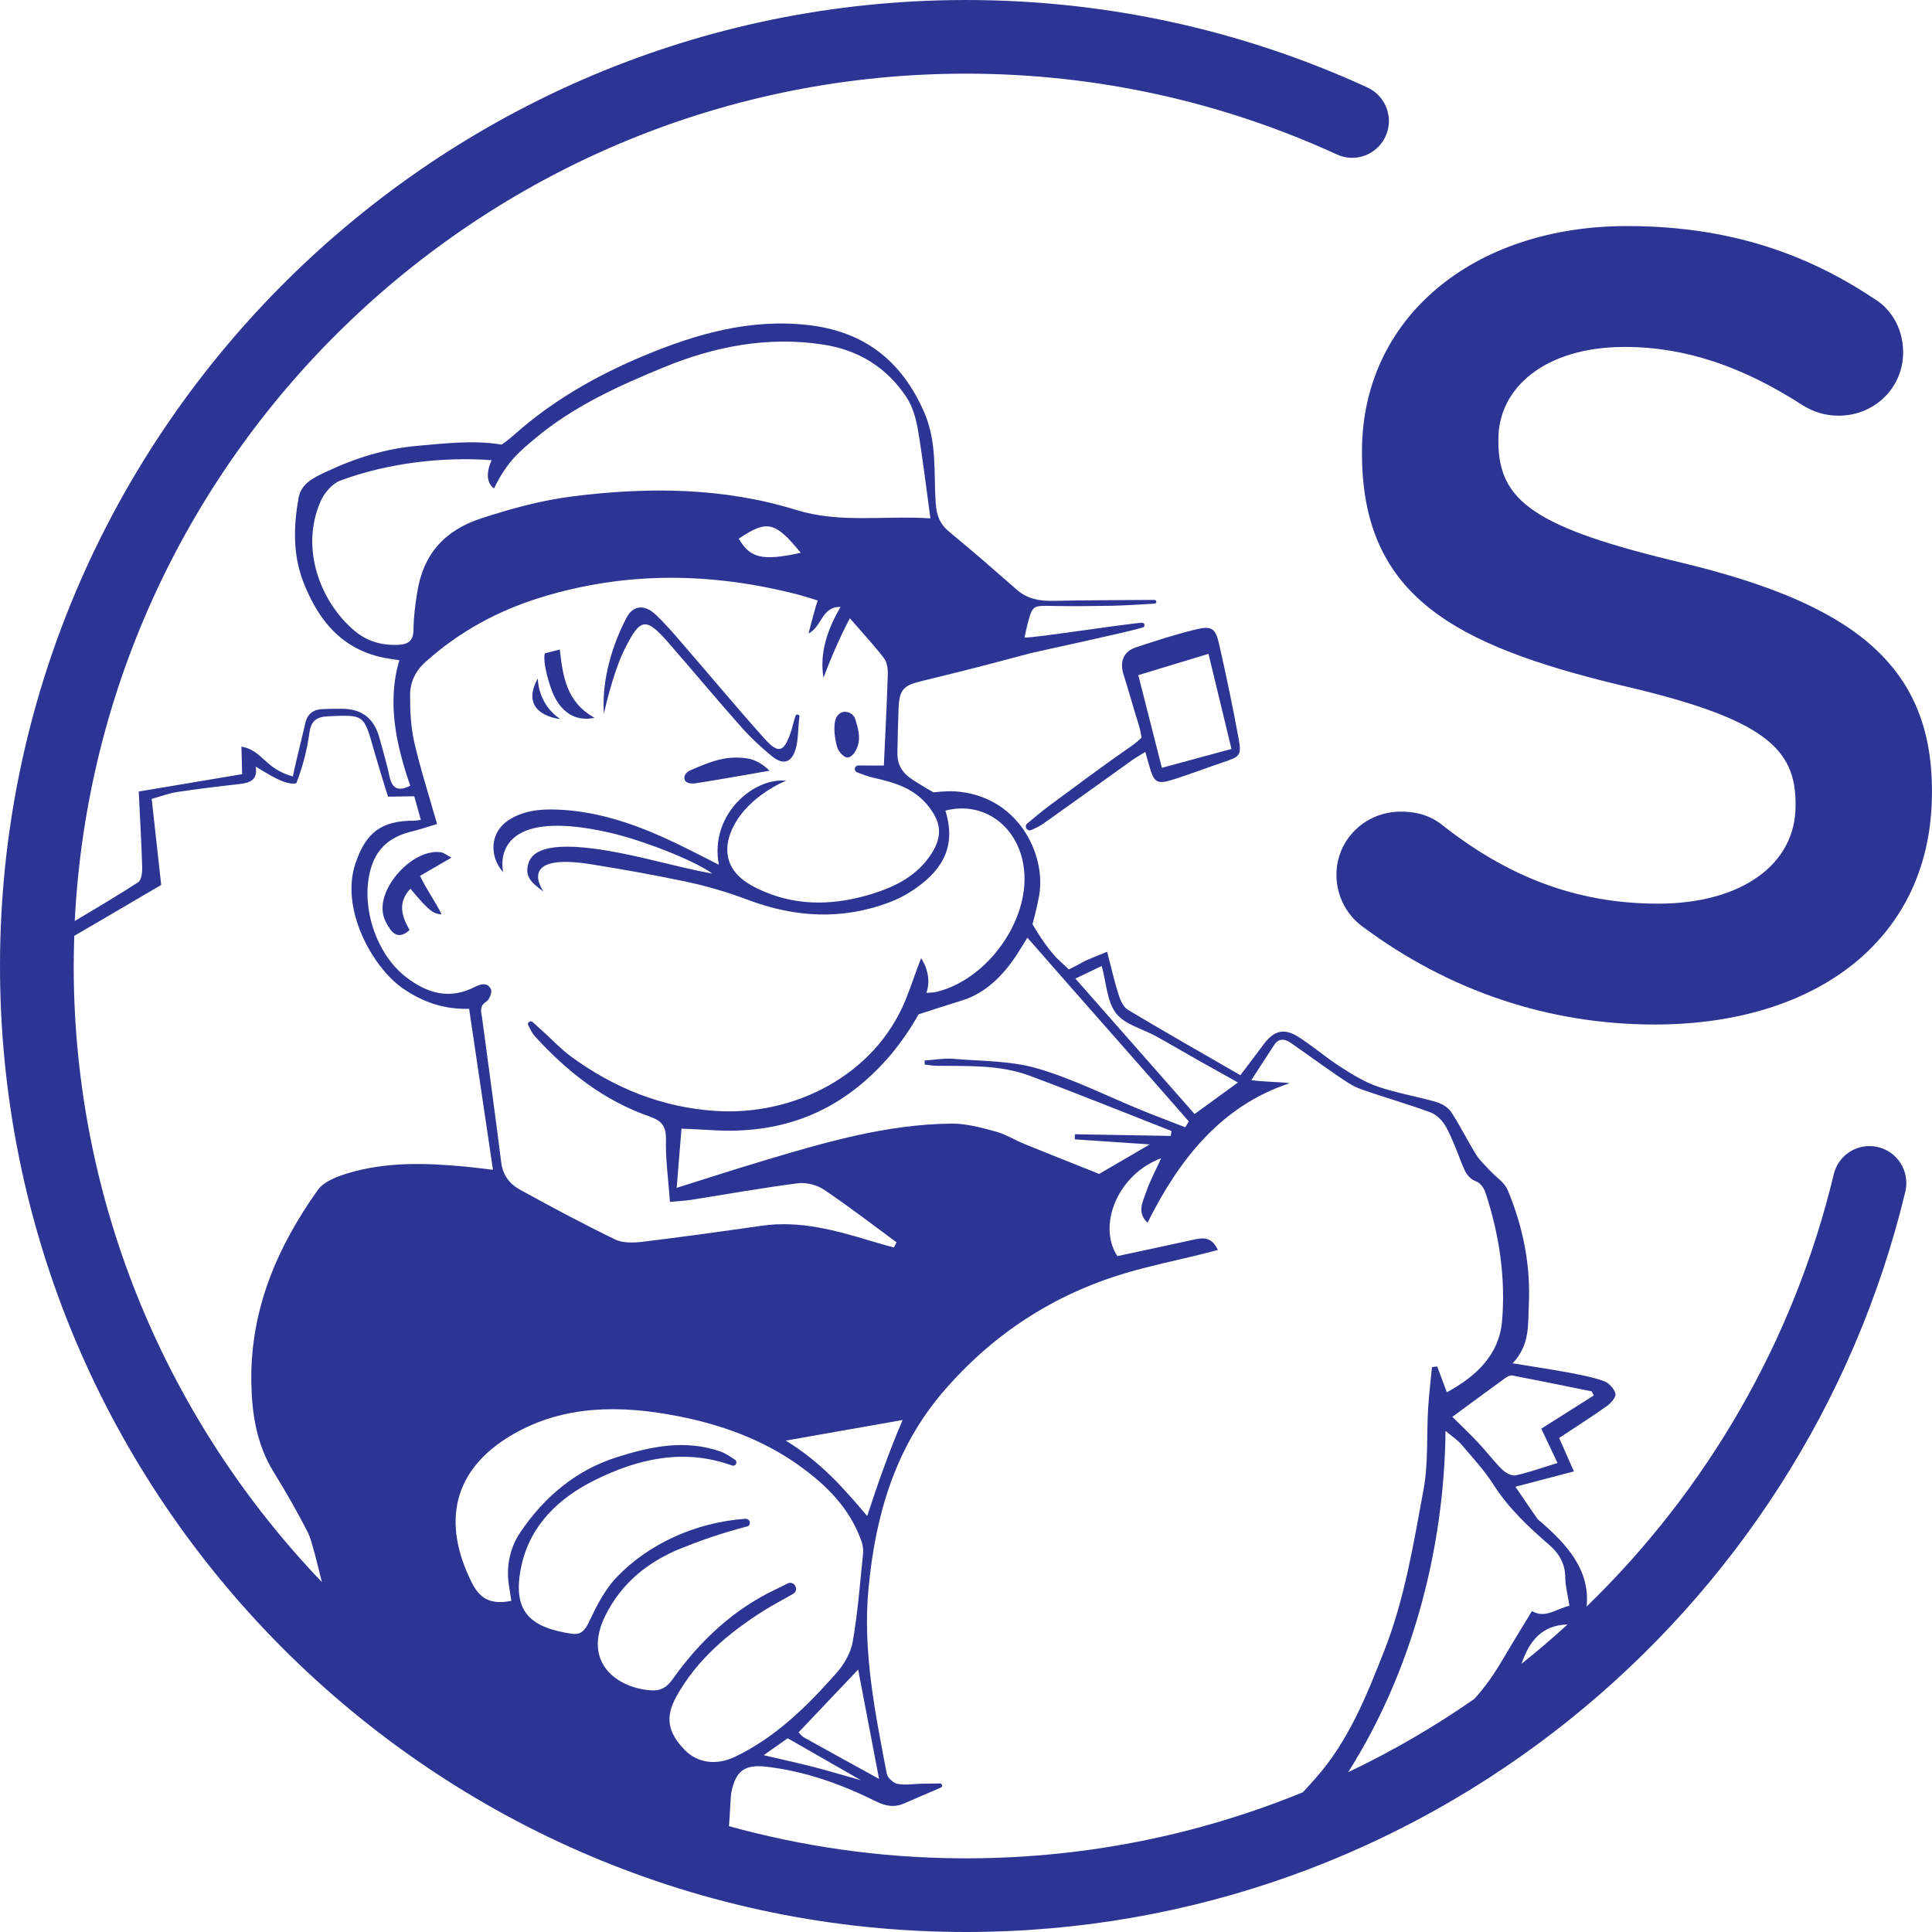 <svg xmlns="http://www.w3.org/2000/svg" id="Layer_1" viewBox="0 0 512 512"><defs><style>      .cls-1 {        fill: #2c3593;      }    </style></defs><path class="cls-1" d="M278.08,213.52c-2.02,1.49-3.92,3.13-5.86,4.72-.39.32-.48.88-.22,1.31,0,0,0,.01,0,.02.27.44.82.61,1.29.4,1.06-.49,2.15-.95,3.08-1.61,7.91-5.6,15.76-11.27,23.64-16.9,1.03-.73,2.14-1.35,3.51-2.2.4,1.4.67,2.33.92,3.26,1.38,5.02,2.05,5.48,6.87,3.94,4.29-1.37,8.5-3,12.77-4.43,4.57-1.53,4.99-1.78,4.16-6.33-1.53-8.35-3.27-16.67-5.15-24.95-.98-4.32-1.97-4.98-6.31-3.91-5.34,1.31-10.6,2.99-15.82,4.74-3.31,1.11-4.27,3.87-3.19,7.25,1.42,4.43,2.63,8.94,4.04,13.37.4,1.27.72,3.29.72,3.29,0,0-1.53,1.43-2.58,2.15-7.42,5.12-14.64,10.53-21.89,15.89ZM301.66,178.92c6.35-1.93,12.18-3.7,18.6-5.65,2.06,8.54,4.02,16.66,6.09,25.21-6.11,1.66-12.12,3.28-18.44,5-2-7.88-4.03-15.84-6.25-24.56Z"></path><path class="cls-1" d="M165.65,171.81c4-7.96,5.48-8.35,11.34-1.65,6.48,7.41,12.77,14.98,19.31,22.35,2.53,2.86,5.35,5.52,8.31,7.93,2.99,2.42,5.25,1.65,6.29-2.1.73-2.67.55-5.6.95-8.36.1-.65-.84-.88-1.04-.25-.47,1.42-.77,2.9-1.25,4.32-1.81,5.33-3.26,5.83-6.96,1.7-7.33-8.19-14.36-16.65-21.57-24.96-2.4-2.77-4.77-5.6-7.45-8.07-2.73-2.51-5.77-2.36-7.48.87-3.79,7.17-6.71,16.54-6.06,25.6,0,0,2.21-10.64,5.6-17.38Z"></path><path class="cls-1" d="M101.61,242.67c.33,1.26,1.01,2.48,1.77,3.55,1.42,1.99,3.09,2.13,5.15.25-2.02-3.63-3.27-7.21.24-10.95,5.27,6.41,6.29,6.61,8.25,6.8-1.46-3.11-3.99-6.55-5.7-10.21,2.54-1.48,5.16-3,8.32-4.84-1.36-.71-2.02-1.29-2.74-1.4-7.47-1.14-17.2,9.54-15.28,16.79Z"></path><path class="cls-1" d="M198.02,200.98c-5.78-.83-9.75.87-15,3.13-1.36.58-1.92,1.65-1.54,2.61.37.94,1.98,1,2.87.86,6.16-.95,12.29-2.07,19.57-3.33,0,0-2.53-2.78-5.9-3.26Z"></path><path class="cls-1" d="M157.54,190.21c-7.55-4.21-8.37-11.11-9.19-18.09l-3.96,1.03c-.59,2.17.93,7.59,2.01,10.26,2.11,5.22,6.02,7.93,11.14,6.81Z"></path><path class="cls-1" d="M148.47,190.55c-6.08-4.07-5.94-10.79-5.94-10.79-5.37,9.8,5.94,10.79,5.94,10.79Z"></path><path class="cls-1" d="M224.56,200.75c1.08-.04,2.1-1.27,2.67-2.84.92-2.51.14-5.02-.57-7.32-.46-1.51-2-2.04-2.95-1.95-.92.09-2.1.81-2.42,2.54-.4,2.21-.03,4.62.55,6.79.31,1.15,1.8,2.8,2.71,2.77Z"></path><path class="cls-1" d="M497.35,303.91h0c-5.11-1.02-10.15,2.16-11.37,7.23-10.63,44.34-33.79,83.87-65.51,114.61,1.02-9.94-5.68-16.78-11.99-22.32-.38-.33-.83-.61-1.11-1.01-1.84-2.64-3.64-5.3-5.77-8.42,5.66-1.48,10.42-2.73,15.5-4.06-1.4-3.17-2.58-5.86-3.91-8.87,4.35-2.88,8.56-5.54,12.61-8.42,1.09-.77,2.54-2.43,2.32-3.31-.33-1.33-1.78-2.9-3.11-3.36-3.14-1.09-6.46-1.7-9.74-2.31-4.34-.81-8.71-1.45-14.41-2.38,4.62-4.92,4.03-10.1,4.29-15.23.54-10.74-1.52-20.96-5.63-30.77-.83-1.97-3.07-3.34-4.62-5.03-1.29-1.4-2.75-2.72-3.74-4.32-2.29-3.68-4.19-7.6-6.57-11.22-.82-1.24-2.47-2.24-3.94-2.67-5.14-1.49-10.47-2.35-15.51-4.08-3.54-1.22-6.85-3.28-10.03-5.32-3.78-2.43-7.19-5.42-10.97-7.83-3.91-2.49-6.6-1.7-9.38,2.1-1.85,2.53-3.77,5.01-6.05,8.02-10.25-5.92-20.1-11.52-29.82-17.34-1.22-.73-2.01-2.58-2.48-4.08-1.14-3.62-1.98-7.34-3.01-11.29-2.53,1.08-4.9,1.84-7.01,3.05-1.22.7-3.14,1.63-3.14,1.63,0,0-1.79-1.68-2.86-2.69-3.13-2.94-6.77-9.3-6.77-9.3,0,0,1.13-4.05,1.76-7.55,1.94-10.85-5.55-26.68-22.5-27.66-2-.12-5.54.26-5.54.26,0,0-3.59-2.08-5.54-3.36-2.66-1.75-4.03-3.93-3.98-7.03.06-3.84.17-7.69.3-11.53.19-5.45,1.23-6.4,6.56-7.67,9.42-2.25,18.8-4.69,28.16-7.21,1.66-.45,25.72-5.55,30.03-6.89.33-.1.51-.45.42-.77h0c-.08-.29-.34-.48-.64-.47-4.24.23-29.07,4.13-31.14,3.91.3-1.35.48-2.32.73-3.28,1.36-5.28,1.36-5.19,6.67-5.09,5.34.1,10.68.04,16.02-.05,2.15-.04,8.37-.37,11.05-.56.28-.02.49-.27.46-.54,0,0,0,0,0,0-.02-.26-.24-.45-.5-.45-7.52.04-19.34.09-26.67.25-3.63.08-6.92-.43-9.77-2.92-5.91-5.17-11.82-10.35-17.89-15.33-2.55-2.09-3.41-4.37-3.64-7.69-.56-8.05.42-16.13-3.08-24.1-6.04-13.79-16.04-21.38-30.77-23.06-15.25-1.74-29.52,2.33-43.32,8.07-12.54,5.22-24.33,11.91-34.55,21.03-2.01,1.79-3.33,2.6-3.33,2.6-7.61-1.31-15.85-.21-21.99.29-8.58.7-16.74,3.24-24.49,6.91-3.1,1.47-6.63,2.99-7.33,6.96-1.32,7.48-1.54,14.96,1.27,22.22,4.18,10.81,10.97,18.68,23.18,20.41.76.11,2.27.34,2.27.34-3.37,11.34-.76,22.65,2.89,33.27-3.16,1.55-4.8.83-5.5-2.48-.72-3.43-1.75-6.79-2.66-10.18q-2.08-7.76-9.96-7.74c-1.67,0-3.34.02-5.01.08-2.45.08-4.09,1.16-4.67,3.69-.92,4.08-2.45,9.94-3.33,14.17-7.6-2.16-7.92-6.87-13.61-7.92.08,2.87.14,5.11.19,7.31-9.07,1.52-18.05,3.03-27.41,4.6.35,7.21.73,13.67.92,20.13.04,1.33-.2,3.34-1.05,3.9-4.2,2.77-11.41,7.07-16.82,10.28C26.06,119.19,129.61,19.52,256,19.52c35.07,0,68.37,7.68,98.33,21.43,4.74,2.18,10.35.16,12.7-4.49h0c2.5-4.95.37-10.98-4.67-13.29C328.87,7.8,291.52-.55,252.2.03,113.04,2.06.31,116.24,0,255.42c-.32,141.43,114.65,256.58,256,256.58,120.56,0,221.9-83.77,248.92-196.15,1.3-5.42-2.1-10.85-7.57-11.93ZM211.72,388.35c7.34,5.22,13.51,11.39,16.58,20.1.37,1.05.53,2.29.41,3.4-.8,7.75-1.39,15.53-2.72,23.19-.51,2.96-2.3,6.05-4.33,8.34-7.77,8.77-16.07,17.02-26.86,22.18-4.98,2.38-9.99,1.67-13.38-1.85-4.44-4.6-5.21-8.61-2.2-14.06,5.48-9.93,13.92-16.94,23.33-22.9,1.94-1.23,5.55-3.14,7.63-4.36,1.74-1.01.31-3.66-1.48-2.74-.4.2-2.41,1.2-2.77,1.37-11.49,5.37-20.44,13.8-27.69,24-1.61,2.27-3.21,3.08-5.63,2.94-8.86-.53-18.4-7.22-12.21-19.76,4.28-8.67,11.33-14.34,20.1-17.88,5.16-2.08,10.65-4.01,17.57-5.82.77-.2.86-1.3.23-1.79h-.02c-.22-.19-.51-.24-.79-.22-13.34.98-25.71,6.75-34.08,15.5-3.13,3.27-5.32,7.61-7.29,11.77-1.12,2.37-2.17,3.58-4.75,3.18-10.47-1.62-15.96-5.5-13.15-18.16,2.37-10.66,9.89-17.78,19.27-22.46,11.55-5.77,23.72-8.56,36.51-3.95.19.07.39.07.57,0h.02c.66-.24.77-1.13.18-1.52-1.37-.91-2.48-1.7-3.72-2.14-9.33-3.31-18.46-1.43-27.49,1.43-10.96,3.47-19.31,10.56-25.62,19.86-2.67,3.94-3.87,8.86-3.1,13.9.22,1.45.45,2.9.67,4.34-5.04.98-8.14-.18-10.44-4.75-7.97-15.86-5.3-30.07,10.97-39.43,13.56-7.8,28.52-7.68,43.4-4.81,11.55,2.23,22.56,6.17,32.3,13.1ZM208.21,381.78c10.14-1.79,20.32-3.58,30.99-5.46-3.64,8.47-6.49,16.63-9.38,25.44-6.16-7.24-12.11-14.2-21.6-19.99ZM212.98,460.39c-.54-.3-.92-.88-1.35-1.3,5.33-5.62,10.53-11.09,15.79-16.64,1.78,9.31,3.57,18.66,5.54,28.98-7.23-3.99-13.62-7.49-19.99-11.04ZM228.22,471.8c-4.94-1.39-8.89-2.58-12.87-3.6-3.97-1.02-7.99-1.89-12.96-3.06,2.53-1.78,4.36-3.07,6.36-4.48,6.23,3.57,12.39,7.09,19.47,11.15ZM403.21,440.93c2.01-5.81,5.22-10.26,12.19-10.42-3.94,3.61-8.01,7.09-12.19,10.42ZM410.21,409.09c2.87,2.47,4.55,5.07,4.6,8.91.03,2.45.7,4.89,1.11,7.55-3.5.77-6.33,3.49-9.94,1.41-2.6,4.29-5.22,8.53-7.74,12.82-2.18,3.72-4.65,7.31-7.56,10.48-10.54,7.33-21.71,13.83-33.41,19.4,16.73-26.39,25.46-58.62,25.81-90.46,1.83,1.54,3.17,2.39,4.16,3.55,2.92,3.44,6.04,6.77,8.45,10.55,3.92,6.16,9.09,11.11,14.51,15.79ZM400.81,364.52c7,1.35,13.99,2.78,20.97,4.2.09.02.15.25.59,1.09-4.44,2.81-8.96,5.67-13.91,8.81,1.39,2.93,2.77,5.86,4.3,9.08-3.88,1.19-7.44,2.49-11.1,3.28-1.06.23-2.72-.7-3.62-1.59-2.24-2.21-4.14-4.77-6.31-7.07-2.35-2.5-4.85-4.86-6.84-6.84,4.63-3.41,9.36-6.9,14.12-10.35.5-.36,1.25-.72,1.8-.61ZM331.62,286.25c2.32-3.59,4.16-6.48,6.06-9.34,1.2-1.82,2.8-1.63,4.35-.56,4.26,2.95,8.43,6.02,12.71,8.93,1.86,1.27,3.78,2.6,5.87,3.34,6.14,2.18,12.44,3.93,18.54,6.2,1.63.61,3.21,2.27,4.08,3.85,1.67,3.07,2.86,6.4,4.15,9.66.81,2.05,1.56,3.93,3.95,4.82,1.01.38,1.96,1.77,2.33,2.9,3.65,11.06,5.38,22.51,4.4,34.05-.76,8.97-6.91,14.68-14.63,18.87-.94-2.53-1.75-4.69-2.56-6.85-.75.1-.63.08-1.38.18-.35,3.69-.81,7.37-1.03,11.06-.42,7.14.08,14.43-1.21,21.41-2.67,14.44-5.01,29-10.45,42.81-4.73,12-9.49,23.96-18.23,33.74-.91,1.01-2.07,2.4-3.31,3.66-28.18,11.53-59.07,17.78-91.42,17.49-20.98-.19-41.31-3.16-60.66-8.52.25-2.63.41-7.82.62-8.87,1.16-5.79,3.52-7.55,9.31-6.88,10.26,1.19,19.86,4.63,29.03,9.18,2.66,1.32,4.91,1.68,7.53.52,3.21-1.41,6.44-2.77,9.66-4.16.57-.25.39-1.1-.23-1.1-1.59.02-3.19.03-4.78.06-2.16.05-4.38.44-6.46.05-1.12-.21-2.66-1.62-2.86-2.7-3.09-16.23-6.42-32.48-4.83-49.15,1.82-19.15,6.93-37.11,19.79-52.08,13.07-15.22,29.23-25.78,48.46-31.47,6.55-1.94,13.28-3.31,19.92-4.95,1.38-.34,2.75-.71,4.4-1.14-1.43-3.17-3.5-3.37-5.98-2.83-6.83,1.51-13.68,2.96-20.66,4.46-5.33-8.28.16-21.7,11.62-25.94-1.49,3.28-2.96,5.98-3.94,8.85-.87,2.57-2.6,5.45.32,8.24,8.15-16.31,19.23-30.91,37.67-36.97-2.57-.37-6.69-.33-10.12-.82ZM291.97,256c1.23,4.48,1.37,9.39,3.8,12.54,2.31,2.99,7.03,4.1,10.66,6.11,3.65,2.02,7.24,4.14,10.86,6.19,3.47,1.96,6.95,3.89,10.78,6.03-3.88,2.82-7.45,5.42-11.49,8.36-10.29-11.7-20.6-23.41-31.59-35.9,2.87-1.37,4.89-2.34,6.98-3.33ZM315.04,297.18c-.31.52-.61,1.04-.92,1.56-3.8-1.48-7.62-2.9-11.4-4.44-9.24-3.77-18.24-8.36-27.77-11.14-7.06-2.07-14.79-1.93-22.24-2.55-2.53-.21-5.11.27-7.67.43,0,.36,0,.72.01,1.08,1.03.11,2.06.31,3.08.32,8.34.11,16.8-.32,24.77,2.65,12.59,4.69,25.05,9.74,37.56,14.64-.06.43-.12.87-.19,1.3-8.47-.15-16.93-.29-25.4-.44-.02.45-.04.9-.06,1.35,6.55.44,13.09.88,19.9,1.34-4.28,2.5-8.4,4.9-13.42,7.82-5.85-2.34-12.79-5.08-19.71-7.89-2.62-1.07-5.09-2.64-7.79-3.37-3.8-1.03-7.77-2.11-11.65-2.07-17.41.17-33.94,5.08-50.43,10.02-7.15,2.14-14.26,4.45-22.38,7,.46-5.63.85-10.49,1.27-15.68,3,.14,5.29.2,7.57.36,18.69,1.29,34.18-4.49,46.94-18.85,5.04-5.67,8.32-11.81,8.32-11.81,0,0,7.5-2.45,11.55-3.69,6.07-1.86,10.82-6.52,14.4-12,.9-1.37,2.89-4.63,2.89-4.63,14.33,16.4,28.69,32.58,42.76,48.67ZM105.77,170.87c-4.38.27-8.41-.87-11.71-3.61-8.9-7.41-14.68-21.61-9.12-34.36.97-2.23,3.08-4.73,5.25-5.54,12.35-4.6,26.94-6.38,40.12-5.41,0,0-2.67,5.09.61,7.49,3.5-7.18,6.69-9.71,10.94-13.28,10.08-8.46,22.02-13.88,34.05-18.82,13.43-5.52,27.46-8.26,42.11-6.05,9.45,1.42,16.95,6.05,22.19,13.95,1.6,2.42,2.51,5.51,3.01,8.42,1.29,7.55,2.17,15.17,3.35,23.71-12.47-.81-23.89,1.38-35.59-2.24-19.21-5.95-39.12-6.11-59.07-3.61-8.35,1.05-16.31,3.22-24.29,5.82-9.8,3.18-15.43,9.5-17.03,19.52-.53,3.29-.98,6.63-1,9.95-.02,2.84-1.21,3.89-3.83,4.06ZM212.2,146.5c-10.16,2.22-13.41,1.44-16.42-3.75,7.48-5.03,9.63-4.58,16.42,3.75ZM108.68,184.27c0-3.38,1.32-6.37,4.05-8.82,8.98-8.07,19.2-13.63,30.78-17.18,22.75-6.97,45.44-6.55,68.24-.63,1.29.34,4.97,1.51,4.97,1.51-.54,1.22-1.96,6.97-2.45,8.69,3.53-1.58,3.39-7.12,8.49-7.01-3.19,5.46-5.7,11.9-4.52,18.79,3.29-8.96,6.98-15.77,6.98-15.77,3.51,4.04,6.43,7.16,9.02,10.54.82,1.07,1.09,2.84,1.04,4.27-.25,7.98-.67,15.96-1.05,24.22-2.31,0-4.54-.02-6.76-.02-.44,0-.83.31-.92.74-.09.45.16.91.59,1.07,1.44.53,2.87,1.12,4.35,1.45,5.62,1.24,10.9,2.79,14.7,7.72,3.18,4.12,3.63,7.68.72,12.29-3.73,5.9-9.6,8.85-15.85,10.77-9.29,2.85-18.76,3.38-28.02-.4-2.29-.93-4.61-2.08-6.5-3.64-4.51-3.73-4.71-8.88-2.17-13.86,4.26-8.34,13.96-12.1,13.96-12.1-8.6-.9-20.33,8.95-17.83,22.26-4.91-2.44-9.58-4.94-14.39-7.11-9.05-4.08-18.41-7.12-28.44-7.5-4.56-.17-9.05.25-13,2.87-4.88,3.23-5.04,9.58-1.3,13.76,0,0-4.73-18.16,28.52-10.44,7.94,1.84,21.71,7.02,26.9,10.78,0,0-3.18-.61-4.01-.79-9.12-1.98-18.13-4.62-27.37-5.83-14.91-1.95-16.99,1.99-17.52,4.47-.56,2.58.32,4.26,4.15,6.88,0,0-7.82-10.57,12.91-7.16,9.68,1.59,14.44,2.42,24.25,4.43,5.82,1.19,11.59,2.91,17.15,5,12.39,4.64,24.74,5.32,37.21.66,2.17-.81,4.31-1.88,6.24-3.17,6.77-4.53,12.04-10.62,8.74-21.18,10.79-2.85,20.47,5.07,20.95,17.13.52,13.3-10.49,27.86-23.41,30.92-.76.18-1.57.15-2.58.24,1.74-4.85-1.4-9.17-1.4-9.17-1.26,3.12-2.78,7.72-4.01,10.78-8.24,20.45-29.9,31.03-50.44,29.68-14.32-.94-26.94-6.09-38.38-14.45-2.54-1.86-4.72-4.22-7.07-6.34-1.01-.92-2.02-1.84-3.03-2.76-.27-.24-.67-.26-.96-.04,0,0,0,0-.01,0-.29.22-.37.62-.2.94.52.98.99,2.02,1.71,2.82,8.54,9.4,18.33,17.11,30.47,21.32,3.17,1.1,4.38,2.59,4.3,6.12-.12,5.29.64,10.61,1.06,16.5,2.18-.21,3.94-.29,5.68-.56,9.41-1.48,18.79-3.17,28.23-4.38,2.24-.29,5.07.45,6.95,1.72,6.55,4.4,12.81,9.24,19.18,13.92-.38.78-.29.6-.68,1.38-2-.56-4.01-1.09-6-1.7-9.46-2.86-18.93-5.51-29.01-4.07-10.58,1.51-21.16,2.99-31.76,4.27-2.36.28-5.15.34-7.18-.65-8.55-4.16-16.94-8.65-25.27-13.24-2.66-1.47-4.44-3.82-4.86-7.16-1.6-12.76-3.36-25.5-5.06-38.25-.21-1.6-.86-3.15,1.14-4.39.82-.51,1.56-2.5,1.2-3.26-.9-1.87-2.66-1.43-4.3-.59-6.66,3.42-12.6,1.7-18.18-2.6-8.13-6.26-12.17-19.13-9.34-28.84,1.66-5.68,5.49-8.5,10.92-9.79,2.2-.53,4.35-1.28,6.62-1.96-2.15-7.6-4.41-14.57-6.04-21.69-.92-4.02-1.11-8.28-1.11-12.44ZM42.72,234.52c-.81-7.33-1.65-14.9-2.52-22.8,2.57-.72,4.59-1.51,6.7-1.82,5.45-.82,10.92-1.49,16.39-2.1,2.84-.31,5.11-1.02,4.46-4.64,2.69,1.55,7.9,5.15,10.78,4.41,1.75-4.56,2.86-8.91,3.46-13.34.45-3.32,1.96-4.29,5.2-4.42,9.25-.37,9.22-.51,11.84,8.76,1.21,4.28,2.57,8.52,3.79,12.56,2.8-.04,4.89-.07,6.96-.11.67,2.38,1.19,4.24,1.75,6.26-.86.11-1.33.21-1.79.21-8.74-.01-12.77,3.17-15.53,11.29-4.14,12.18,4.57,27.65,12.57,33.17,5.21,3.6,10.95,5.61,17.54,5.39,2.11,14.28,4.18,28.2,6.32,42.67-2.82-.33-4.95-.62-7.07-.82-10.52-.99-21.05-1.37-31.3,1.71-2.91.87-6.44,2.2-8.06,4.48-10.78,15.13-17.87,31.69-17.61,50.71.12,8.44,1.35,16.6,5.92,24.01,3.24,5.25,6.32,10.63,9.12,16.12.92,1.8,2.59,8.69,3.66,13.05-40.57-42.4-65.61-99.75-65.77-162.67,0-2.88.06-5.74.15-8.6,5.88-3.36,19.42-11.4,23.05-13.49Z"></path><path class="cls-1" d="M446.17,149.25c-39.67-9.4-49.08-16.46-49.08-32.33v-.59c0-13.52,12.34-24.39,33.5-24.39,16.16,0,31.45,5.29,47.31,15.57,2.94,1.76,5.88,2.65,9.4,2.65,9.4,0,17.05-7.35,17.05-16.75,0-7.05-3.82-12.05-7.93-14.4-18.52-12.34-39.38-19.1-65.24-19.1-40.85,0-70.24,24.39-70.24,59.66v.59c0,37.91,24.69,50.84,68.47,61.42,38.2,8.82,46.43,16.75,46.43,31.45v.59c0,15.28-14.11,25.86-36.44,25.86s-40.56-7.64-57.6-21.16c-2.35-1.76-5.58-3.23-10.58-3.23-9.4,0-17.05,7.35-17.05,16.75,0,5.88,2.94,10.88,7.05,13.81,22.92,17.05,49.37,25.86,77.29,25.86,43.2,0,73.47-22.92,73.47-61.42v-.59c0-34.09-22.33-49.67-65.83-60.25Z"></path></svg>